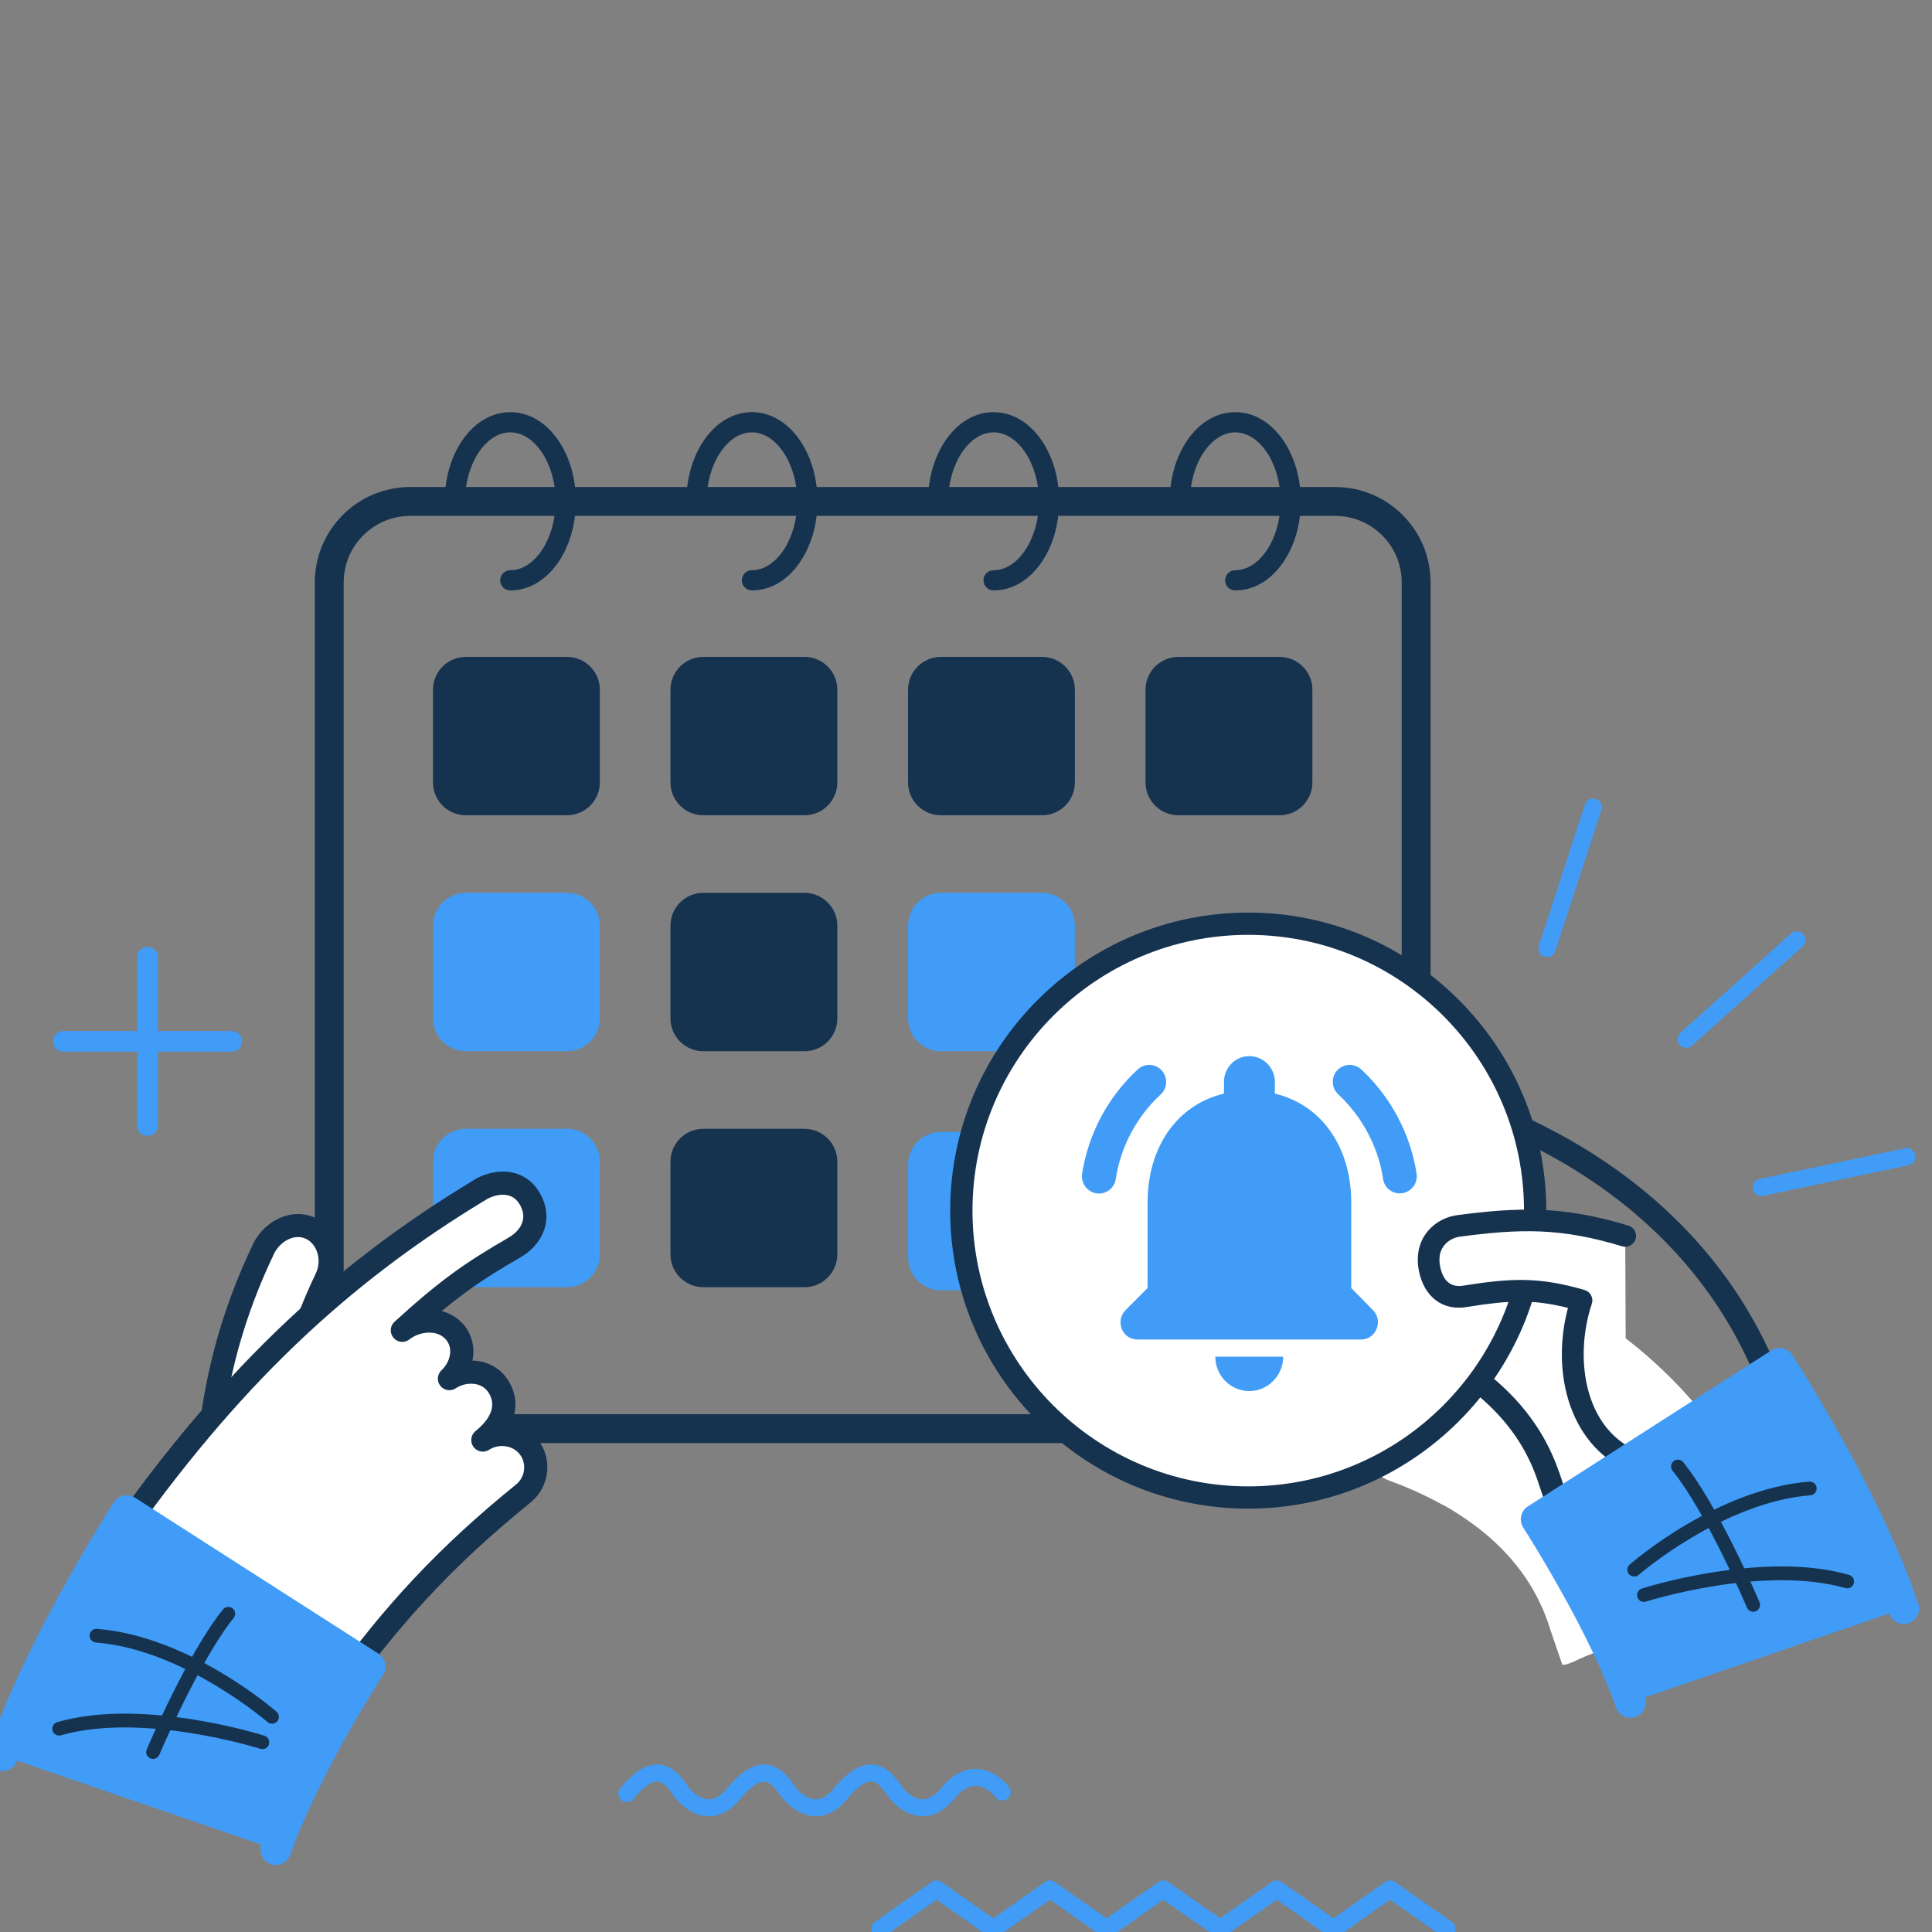 <?xml version="1.0" encoding="UTF-8" standalone="no"?>
<svg width="150" height="150" viewBox="0 0 150 150" fill="none" xmlns="http://www.w3.org/2000/svg">
<rect x="0" y="0" width="150" height="150" fill="#808080" stroke="none"/>
<g clip-path="url(#clip0_146_127)">
<path d="M60.678 139.497C60.678 139.497 61.69 140.932 63.227 141.005C64.152 141.05 65.011 140.602 65.773 139.673C66.724 138.52 67.323 138.296 67.656 138.312C68.149 138.334 68.597 138.94 68.975 139.5C68.985 139.513 69.984 140.935 71.524 141.008C72.45 141.053 73.308 140.605 74.07 139.676C74.64 138.981 75.213 138.635 75.767 138.648C76.625 138.664 77.279 139.51 77.291 139.529C77.509 139.817 77.919 139.878 78.21 139.663C78.502 139.449 78.563 139.036 78.345 138.744C78.303 138.687 77.311 137.374 75.805 137.335C74.822 137.31 73.897 137.819 73.052 138.844C72.574 139.423 72.088 139.711 71.607 139.699C70.89 139.679 70.234 139.001 70.057 138.76C69.625 138.12 68.905 137.06 67.713 137.002C66.775 136.957 65.805 137.56 64.751 138.844C64.274 139.423 63.787 139.711 63.307 139.699C62.593 139.679 61.936 139.001 61.757 138.76C61.325 138.12 60.604 137.06 59.413 137.002C58.475 136.957 57.504 137.56 56.451 138.844C55.974 139.423 55.487 139.711 55.007 139.699C54.289 139.679 53.636 139.001 53.457 138.76C53.024 138.12 52.304 137.06 51.113 137.002C50.174 136.957 49.204 137.56 48.151 138.844C48.048 138.965 48 139.113 48 139.26C48 139.449 48.083 139.638 48.24 139.769C48.522 140 48.935 139.958 49.166 139.679C50.114 138.527 50.716 138.302 51.049 138.318C51.542 138.341 51.99 138.946 52.368 139.507C52.377 139.519 53.377 140.941 54.917 141.015C55.842 141.06 56.701 140.611 57.463 139.683C58.411 138.53 59.013 138.306 59.346 138.322C59.839 138.344 60.287 138.949 60.665 139.51L60.678 139.497Z" fill="#409CF7"/>
<path d="M147.903 89.152L136.618 91.531C136.497 91.557 136.394 91.612 136.308 91.688C136.135 91.842 136.045 92.085 136.096 92.329C136.173 92.691 136.529 92.924 136.894 92.848L148.179 90.468C148.544 90.391 148.774 90.036 148.701 89.674C148.624 89.309 148.265 89.079 147.903 89.155V89.152Z" fill="#409CF7"/>
<path d="M130.418 81.134C130.664 81.41 131.09 81.435 131.366 81.186L139.951 73.484C140.23 73.234 140.252 72.811 140.002 72.536C139.752 72.261 139.33 72.235 139.051 72.485L130.466 80.186C130.19 80.436 130.165 80.862 130.415 81.138L130.418 81.134Z" fill="#409CF7"/>
<path d="M120.751 73.843L124.334 62.882C124.449 62.529 124.257 62.148 123.905 62.033C123.668 61.956 123.421 62.017 123.245 62.174C123.162 62.248 123.095 62.347 123.056 62.465L119.473 73.427C119.358 73.782 119.55 74.16 119.902 74.275C120.254 74.391 120.635 74.199 120.751 73.843Z" fill="#409CF7"/>
<path d="M103.663 112.038H31.848C27.762 112.038 24.441 108.715 24.441 104.632V45.219C24.441 41.133 27.765 37.812 31.848 37.812H103.663C107.749 37.812 111.07 41.136 111.07 45.219V104.632C111.07 108.718 107.746 112.038 103.663 112.038ZM31.848 40.054C28.998 40.054 26.683 42.373 26.683 45.219V104.632C26.683 107.482 29.002 109.797 31.848 109.797H103.663C106.51 109.797 108.828 107.478 108.828 104.632V45.219C108.828 42.369 106.51 40.054 103.663 40.054H31.848Z" fill="#15324F"/>
<path d="M36.169 51H44.018C45.427 51 46.571 52.143 46.571 53.552V60.745C46.571 62.154 45.427 63.297 44.018 63.297H36.169C34.76 63.297 33.617 62.154 33.617 60.745V53.552C33.617 52.143 34.76 51 36.169 51Z" fill="#15324F"/>
<path d="M54.61 51H62.459C63.868 51 65.011 52.143 65.011 53.552V60.745C65.011 62.154 63.868 63.297 62.459 63.297H54.607C53.198 63.297 52.055 62.154 52.055 60.745V53.552C52.055 52.143 53.198 51 54.607 51H54.61Z" fill="#15324F"/>
<path d="M73.052 51H80.901C82.31 51 83.453 52.143 83.453 53.552V60.745C83.453 62.154 82.31 63.297 80.901 63.297H73.052C71.643 63.297 70.5 62.154 70.5 60.745V53.555C70.5 52.146 71.643 51.003 73.052 51.003V51Z" fill="#15324F"/>
<path d="M91.493 51H99.342C100.751 51 101.894 52.143 101.894 53.552V60.745C101.894 62.154 100.751 63.297 99.342 63.297H91.49C90.081 63.297 88.938 62.154 88.938 60.745V53.552C88.938 52.143 90.081 51 91.49 51H91.493Z" fill="#15324F"/>
<path d="M36.169 69.32H44.018C45.427 69.32 46.571 70.463 46.571 71.873V79.065C46.571 80.474 45.427 81.617 44.018 81.617H36.169C34.76 81.617 33.617 80.474 33.617 79.065V71.873C33.617 70.463 34.76 69.32 36.169 69.32Z" fill="#409CF7"/>
<path d="M54.61 69.32H62.459C63.868 69.32 65.011 70.463 65.011 71.873V79.065C65.011 80.474 63.868 81.617 62.459 81.617H54.607C53.198 81.617 52.055 80.474 52.055 79.065V71.873C52.055 70.463 53.198 69.32 54.607 69.32H54.61Z" fill="#15324F"/>
<path d="M73.052 69.32H80.901C82.31 69.32 83.453 70.463 83.453 71.873V79.065C83.453 80.474 82.31 81.617 80.901 81.617H73.052C71.643 81.617 70.5 80.474 70.5 79.065V71.873C70.5 70.463 71.643 69.32 73.052 69.32Z" fill="#409CF7"/>
<path d="M91.494 83.102H99.343C100.751 83.102 101.895 84.245 101.895 85.654V92.846C101.895 94.255 100.751 95.398 99.343 95.398H91.494C90.085 95.398 88.941 94.255 88.941 92.846V85.654C88.941 84.245 90.085 83.102 91.494 83.102Z" fill="#409CF7"/>
<path d="M73.053 87.883H80.905C82.314 87.883 83.457 89.026 83.457 90.435V97.627C83.457 99.036 82.314 100.18 80.905 100.18H73.056C71.647 100.18 70.504 99.036 70.504 97.627V90.435C70.504 89.026 71.647 87.883 73.056 87.883H73.053Z" fill="#409CF7"/>
<path d="M91.494 101.664H99.343C100.751 101.664 101.895 102.807 101.895 104.216V111.409C101.895 112.818 100.751 113.961 99.343 113.961H91.494C90.085 113.961 88.941 112.818 88.941 111.409V104.216C88.941 102.807 90.085 101.664 91.494 101.664Z" fill="#409CF7"/>
<path d="M36.169 87.641H44.018C45.427 87.641 46.571 88.784 46.571 90.193V97.385C46.571 98.794 45.427 99.937 44.018 99.937H36.169C34.76 99.937 33.617 98.794 33.617 97.385V90.193C33.617 88.784 34.76 87.641 36.169 87.641Z" fill="#409CF7"/>
<path d="M54.61 87.641H62.459C63.868 87.641 65.011 88.784 65.011 90.193V97.385C65.011 98.794 63.868 99.937 62.459 99.937H54.607C53.198 99.937 52.055 98.794 52.055 97.385V90.193C52.055 88.784 53.198 87.641 54.607 87.641H54.61Z" fill="#15324F"/>
<path d="M39.62 45.84C39.187 45.84 38.835 45.488 38.835 45.056C38.835 44.623 39.187 44.271 39.62 44.271C41.528 44.271 43.139 41.821 43.139 38.92C43.139 36.019 41.525 33.569 39.62 33.569C37.714 33.569 36.1 36.019 36.1 38.92C36.1 39.352 35.748 39.705 35.316 39.705C34.883 39.705 34.531 39.352 34.531 38.92C34.531 37.12 35.031 35.42 35.934 34.13C36.898 32.756 38.208 32 39.62 32C41.032 32 42.342 32.756 43.306 34.13C44.212 35.42 44.708 37.12 44.708 38.92C44.708 40.72 44.209 42.42 43.306 43.711C42.342 45.085 41.032 45.84 39.62 45.84Z" fill="#15324F"/>
<path d="M58.38 45.84C57.947 45.84 57.595 45.488 57.595 45.056C57.595 44.623 57.947 44.271 58.38 44.271C60.288 44.271 61.899 41.821 61.899 38.92C61.899 36.019 60.288 33.569 58.38 33.569C56.471 33.569 54.86 36.019 54.86 38.92C54.86 39.352 54.508 39.705 54.076 39.705C53.643 39.705 53.291 39.352 53.291 38.92C53.291 37.12 53.791 35.42 54.694 34.13C55.657 32.756 56.967 32 58.38 32C59.792 32 61.101 32.756 62.065 34.13C62.972 35.42 63.468 37.12 63.468 38.92C63.468 40.72 62.968 42.42 62.065 43.711C61.101 45.085 59.792 45.84 58.38 45.84Z" fill="#15324F"/>
<path d="M77.141 45.84C76.709 45.84 76.357 45.488 76.357 45.056C76.357 44.623 76.709 44.271 77.141 44.271C79.05 44.271 80.664 41.821 80.664 38.92C80.664 36.019 79.053 33.569 77.141 33.569C75.229 33.569 73.622 36.019 73.622 38.92C73.622 39.352 73.27 39.705 72.837 39.705C72.405 39.705 72.053 39.352 72.053 38.92C72.053 37.12 72.552 35.42 73.455 34.13C74.419 32.756 75.729 32 77.141 32C78.553 32 79.863 32.756 80.827 34.13C81.733 35.42 82.23 37.12 82.23 38.92C82.23 40.72 81.73 42.42 80.827 43.711C79.863 45.085 78.553 45.84 77.141 45.84Z" fill="#15324F"/>
<path d="M95.905 45.84C95.472 45.84 95.12 45.488 95.12 45.056C95.12 44.623 95.472 44.271 95.905 44.271C97.813 44.271 99.424 41.821 99.424 38.92C99.424 36.019 97.813 33.569 95.905 33.569C93.996 33.569 92.385 36.019 92.385 38.92C92.385 39.352 92.033 39.705 91.601 39.705C91.169 39.705 90.816 39.352 90.816 38.92C90.816 37.12 91.313 35.42 92.219 34.13C93.183 32.756 94.493 32 95.905 32C97.317 32 98.627 32.756 99.591 34.13C100.497 35.42 100.993 37.12 100.993 38.92C100.993 40.72 100.497 42.42 99.591 43.711C98.627 45.085 97.317 45.84 95.905 45.84Z" fill="#15324F"/>
<path d="M112.715 149.21L108.312 146.122C108.082 145.959 107.771 145.959 107.541 146.122L103.525 148.937L99.509 146.122C99.279 145.959 98.968 145.959 98.737 146.122L94.722 148.937L90.706 146.122C90.475 145.959 90.165 145.959 89.934 146.122L85.919 148.937L81.903 146.122C81.672 145.959 81.362 145.959 81.131 146.122L77.115 148.937L73.1 146.122C72.869 145.959 72.559 145.959 72.328 146.122L67.925 149.21C67.621 149.424 67.547 149.844 67.762 150.145C67.893 150.33 68.101 150.433 68.312 150.433C68.447 150.433 68.581 150.394 68.7 150.311L72.716 147.496L76.731 150.311C76.962 150.474 77.272 150.474 77.503 150.311L81.519 147.496L85.534 150.311C85.765 150.474 86.076 150.474 86.306 150.311L90.322 147.496L94.338 150.311C94.568 150.474 94.879 150.474 95.109 150.311L99.125 147.496L103.141 150.311C103.371 150.474 103.682 150.474 103.912 150.311L107.928 147.496L111.944 150.311C112.248 150.526 112.667 150.452 112.882 150.148C113.096 149.844 113.023 149.424 112.719 149.213L112.715 149.21Z" fill="#409CF7"/>
<path d="M12.26 87.387V74.312C12.26 73.867 11.901 73.508 11.456 73.508C11.011 73.508 10.652 73.867 10.652 74.312V87.387C10.652 87.832 11.011 88.19 11.456 88.19C11.901 88.19 12.26 87.832 12.26 87.387Z" fill="#409CF7"/>
<path d="M17.992 80.047H4.917C4.472 80.047 4.113 80.409 4.113 80.851C4.113 81.293 4.472 81.654 4.917 81.654H17.992C18.434 81.654 18.796 81.296 18.796 80.851C18.796 80.406 18.437 80.047 17.992 80.047Z" fill="#409CF7"/>
<path d="M25.309 99.285C25.959 97.975 25.613 96.243 24.339 95.481C22.93 94.635 21.188 95.51 20.493 96.896C17.988 102.1 16.56 107.477 16.15 113.238C17.941 113.321 19.731 113.407 21.521 113.503C21.892 108.479 23.135 103.829 25.309 99.285Z" fill="white"/>
<path d="M15.485 113.835C15.325 113.652 15.241 113.415 15.261 113.175C15.677 107.289 17.124 101.836 19.686 96.51C19.686 96.504 19.689 96.501 19.692 96.498C20.112 95.662 20.836 94.967 21.678 94.586C22.626 94.157 23.631 94.147 24.515 94.567C24.611 94.611 24.71 94.663 24.8 94.72C26.404 95.684 26.994 97.91 26.113 99.687C23.987 104.132 22.776 108.676 22.414 113.579C22.379 114.065 21.96 114.434 21.473 114.408C19.747 114.315 17.944 114.225 16.112 114.142C15.991 114.136 15.875 114.107 15.77 114.059C15.661 114.008 15.565 113.934 15.485 113.844V113.835ZM24.502 98.899C24.502 98.899 24.506 98.89 24.509 98.886C24.98 97.945 24.691 96.738 23.881 96.251C23.84 96.225 23.795 96.203 23.75 96.18C22.84 95.748 21.748 96.405 21.3 97.292C18.975 102.13 17.605 107.078 17.124 112.381C18.338 112.439 19.536 112.499 20.704 112.56C21.159 107.763 22.405 103.283 24.506 98.896L24.502 98.899Z" fill="#15324F"/>
<path d="M41.08 112.367C40.241 111.282 38.653 111.058 37.487 111.81C39.002 110.584 39.591 109.063 38.7 107.651C37.865 106.328 36.078 106.254 34.899 107.039C35.902 106.117 36.228 104.525 35.338 103.449C34.336 102.248 32.43 102.344 31.242 103.283C34.765 100.061 36.76 98.703 39.86 96.91C41.185 96.186 41.903 94.87 41.346 93.49C40.583 91.607 38.768 91.578 37.432 92.286C25.75 99.308 17.162 107.804 8.48 120.322C14.305 124.097 20.028 128.02 25.651 132.09C30.109 125.673 34.563 120.87 40.638 115.957C41.73 115.073 41.932 113.463 41.086 112.367H41.08Z" fill="white"/>
<path d="M25.117 132.816C19.536 128.778 13.772 124.826 7.985 121.073C7.78 120.942 7.639 120.731 7.591 120.494C7.543 120.254 7.598 120.007 7.735 119.808C16.676 106.916 25.415 98.452 36.963 91.513C36.976 91.503 36.992 91.497 37.004 91.49C37.776 91.084 38.628 90.901 39.406 90.978C40.671 91.106 41.651 91.878 42.166 93.149C42.865 94.866 42.109 96.688 40.293 97.687C38.048 98.987 36.399 100.047 34.298 101.789C34.984 101.972 35.579 102.346 36.021 102.875C36.668 103.653 36.88 104.662 36.681 105.635C36.774 105.635 36.864 105.645 36.953 105.654C38.016 105.76 38.903 106.298 39.454 107.169C40.133 108.245 40.191 109.414 39.669 110.531C40.517 110.691 41.26 111.14 41.785 111.815C42.929 113.295 42.663 115.463 41.19 116.654C35.211 121.49 30.782 126.258 26.376 132.598C26.238 132.797 26.027 132.931 25.79 132.97C25.71 132.983 25.63 132.986 25.55 132.979C25.393 132.963 25.246 132.906 25.114 132.813L25.117 132.816ZM37.971 112.562C37.571 112.821 37.036 112.719 36.758 112.334C36.479 111.95 36.55 111.412 36.918 111.111C38.506 109.827 38.349 108.78 37.936 108.13C37.616 107.624 37.126 107.476 36.774 107.441C36.297 107.393 35.791 107.518 35.387 107.787C34.997 108.046 34.475 107.96 34.186 107.592C33.898 107.223 33.943 106.695 34.286 106.378C34.916 105.798 35.23 104.735 34.641 104.024C34.308 103.627 33.857 103.502 33.533 103.473C32.938 103.413 32.268 103.611 31.791 103.989C31.413 104.29 30.866 104.236 30.552 103.867C30.238 103.499 30.273 102.948 30.629 102.625C34.222 99.339 36.239 97.969 39.403 96.137C39.409 96.137 39.416 96.131 39.422 96.124C40.219 95.689 40.921 94.856 40.505 93.828C40.242 93.175 39.822 92.829 39.224 92.768C38.801 92.727 38.317 92.832 37.859 93.069C26.783 99.73 18.332 107.841 9.734 120.077C15.03 123.529 20.301 127.142 25.425 130.834C29.764 124.711 34.18 120.02 40.059 115.264C40.777 114.685 40.911 113.634 40.36 112.92C40.079 112.555 39.656 112.328 39.169 112.277C38.743 112.235 38.317 112.337 37.965 112.565L37.971 112.562Z" fill="#15324F"/>
<path d="M9.845 117.288C9.845 117.288 9.665 117.573 9.351 118.069C9.05 118.553 8.624 119.238 8.135 120.061C7.148 121.707 5.88 123.916 4.67 126.222C4.372 126.805 4.071 127.384 3.779 127.964C3.635 128.259 3.494 128.55 3.35 128.835C3.209 129.123 3.068 129.402 2.937 129.693C2.671 130.27 2.409 130.821 2.169 131.359C1.932 131.906 1.708 132.422 1.499 132.899C1.301 133.395 1.115 133.853 0.955 134.257C0.875 134.462 0.798 134.65 0.731 134.827C0.664 135.012 0.603 135.182 0.545 135.339C0.324 135.957 0.199 136.309 0.199 136.309L21.418 143.601C21.418 143.601 21.488 143.402 21.613 143.057C21.642 142.97 21.677 142.874 21.712 142.772C21.757 142.659 21.805 142.541 21.856 142.416C21.959 142.16 22.074 141.868 22.199 141.555C22.737 140.267 23.582 138.461 24.543 136.626C25.504 134.791 26.564 132.944 27.38 131.586C27.787 130.904 28.133 130.347 28.37 129.962C28.6 129.594 28.735 129.386 28.735 129.386L9.845 117.281V117.288Z" fill="#409CF7"/>
<path d="M21.252 144.79C21.172 144.777 21.092 144.758 21.012 144.729C20.39 144.505 20.07 143.823 20.291 143.198L20.586 142.376C20.586 142.376 20.595 142.343 20.602 142.331L21.088 141.114C21.088 141.114 21.092 141.101 21.095 141.098C21.694 139.666 22.587 137.787 23.484 136.073C24.617 133.912 25.767 131.949 26.353 130.972C26.635 130.498 26.888 130.088 27.093 129.755L10.213 118.938C9.9 119.444 9.554 120.007 9.16 120.67C8.462 121.833 7.091 124.17 5.73 126.768C5.637 126.95 5.545 127.129 5.452 127.312C5.253 127.703 5.045 128.103 4.85 128.497L4.424 129.361C4.379 129.454 4.331 129.547 4.286 129.643C4.193 129.832 4.107 130.008 4.023 130.188C3.937 130.377 3.854 130.556 3.77 130.732C3.591 131.116 3.421 131.481 3.261 131.84L2.602 133.361L1.846 135.254L1.321 136.717C1.097 137.338 0.414 137.662 -0.207 137.441C-0.828 137.217 -1.151 136.535 -0.931 135.913L-0.399 134.427C-0.399 134.427 -0.389 134.408 -0.386 134.395L0.389 132.458C0.389 132.458 0.398 132.439 0.402 132.426L1.071 130.886C1.071 130.886 1.071 130.879 1.074 130.876C1.244 130.495 1.417 130.12 1.602 129.726C1.683 129.554 1.766 129.377 1.849 129.198C1.942 128.99 2.041 128.788 2.137 128.593C2.182 128.503 2.227 128.41 2.272 128.317L2.704 127.44C2.909 127.027 3.12 126.617 3.325 126.223C3.418 126.044 3.511 125.861 3.604 125.679C3.604 125.676 3.607 125.672 3.61 125.669C4.93 123.149 6.243 120.895 7.107 119.447C7.575 118.666 7.972 118.019 8.334 117.436L8.833 116.648C9.003 116.379 9.275 116.19 9.583 116.123C9.893 116.053 10.22 116.11 10.486 116.283L29.376 128.385C29.93 128.74 30.093 129.473 29.741 130.027L29.376 130.604C29.155 130.963 28.809 131.517 28.402 132.199C27.829 133.156 26.705 135.071 25.601 137.181C24.733 138.834 23.874 140.637 23.304 142.007L22.831 143.192L22.539 144.005C22.344 144.547 21.799 144.86 21.252 144.787V144.79Z" fill="#409CF7"/>
<path d="M11.709 136.537C11.709 136.537 11.683 136.528 11.674 136.521C11.405 136.406 11.277 136.095 11.392 135.826C11.52 135.522 14.559 128.375 17.313 124.955C17.499 124.727 17.832 124.692 18.059 124.875C18.287 125.057 18.325 125.393 18.139 125.621C15.478 128.922 12.401 136.166 12.369 136.239C12.26 136.499 11.968 136.624 11.709 136.537Z" fill="#15324F"/>
<path d="M4.511 134.742C4.313 134.714 4.137 134.569 4.079 134.361C3.999 134.079 4.162 133.785 4.444 133.705C7.262 132.898 10.829 132.834 15.047 133.509C18.169 134.009 20.439 134.733 20.535 134.765C20.814 134.854 20.968 135.152 20.878 135.434C20.788 135.713 20.491 135.866 20.209 135.777C20.119 135.748 11.118 132.904 4.735 134.726C4.659 134.749 4.585 134.752 4.511 134.742Z" fill="#15324F"/>
<path d="M21.042 133.825C20.946 133.812 20.85 133.77 20.77 133.7C20.706 133.642 14.244 128.07 7.445 127.522C7.154 127.5 6.936 127.244 6.959 126.949C6.981 126.658 7.237 126.44 7.532 126.463C14.689 127.039 21.196 132.659 21.471 132.899C21.692 133.091 21.715 133.428 21.523 133.648C21.401 133.789 21.218 133.85 21.046 133.825H21.042Z" fill="#15324F"/>
<path d="M137.697 122.505C137.927 122.445 138.11 122.256 138.206 121.977C138.299 121.698 138.305 121.353 138.199 121.023C138.199 121.023 138.155 120.888 138.074 120.635C138.033 120.51 137.985 120.353 137.924 120.171C137.863 119.988 137.786 119.78 137.703 119.543C137.37 118.608 136.848 117.273 136.07 115.733C135.292 114.195 134.261 112.45 132.97 110.737C132.326 109.879 131.628 109.024 130.879 108.201C130.13 107.378 129.335 106.584 128.512 105.834C126.87 104.329 125.118 103.023 123.43 101.931C121.743 100.835 120.119 99.971 118.717 99.289C117.311 98.613 116.123 98.123 115.287 97.8C114.867 97.64 114.541 97.515 114.313 97.435C114.089 97.355 113.968 97.31 113.968 97.31C113.91 97.29 113.852 97.271 113.795 97.258L113.574 97.182C112.591 96.839 111.582 96.884 110.788 97.22C109.99 97.556 109.404 98.181 109.193 98.981C109.084 99.398 109.084 99.82 109.167 100.23L109.078 100.205C108.171 99.961 107.233 100.07 106.474 100.506C105.734 100.928 105.261 101.607 105.123 102.389C105.011 103.01 105.116 103.625 105.36 104.166C105.606 104.707 105.991 105.181 106.477 105.524C106.151 105.882 105.917 106.331 105.802 106.83C105.654 107.483 105.718 108.133 105.933 108.7C106.148 109.267 106.506 109.754 106.977 110.09C106.686 110.43 106.468 110.846 106.337 111.313C106.116 112.114 106.189 112.911 106.455 113.558C106.721 114.208 107.179 114.708 107.79 114.929C107.79 114.929 108.069 115.028 108.479 115.185C108.889 115.345 109.43 115.566 109.952 115.803C110.477 116.04 110.989 116.293 111.364 116.488C111.55 116.588 111.704 116.671 111.812 116.728C111.918 116.789 111.979 116.821 111.979 116.821C112.017 116.844 112.059 116.86 112.101 116.873C112.101 116.873 112.152 116.901 112.245 116.953C112.338 117.007 112.469 117.084 112.642 117.186C112.978 117.391 113.455 117.686 113.99 118.064C114.528 118.442 115.124 118.896 115.71 119.412C116.292 119.931 116.869 120.504 117.384 121.106C117.897 121.708 118.358 122.336 118.742 122.947C119.123 123.559 119.431 124.158 119.674 124.686C119.914 125.215 120.081 125.676 120.196 126.002C120.257 126.162 120.292 126.297 120.321 126.387C120.35 126.476 121.275 129.189 121.275 129.189C121.371 129.506 122.915 128.609 123.395 128.481L137.687 122.505H137.697Z" fill="white"/>
<path d="M121.412 118.722C120.948 118.722 120.566 118.456 120.429 118.04C120.272 117.582 119.542 115.442 119.478 115.244C119.465 115.205 119.449 115.157 119.433 115.103C119.41 115.033 119.391 114.962 119.359 114.885V114.872C119.228 114.52 119.077 114.104 118.86 113.627C118.6 113.06 118.306 112.509 117.982 111.99C117.617 111.411 117.188 110.825 116.704 110.258C116.253 109.733 115.721 109.192 115.116 108.654C114.617 108.215 114.063 107.779 113.477 107.369C112.967 107.014 112.519 106.735 112.183 106.53L111.738 106.271C111.67 106.245 111.606 106.217 111.546 106.181L111.385 106.092L110.947 105.855C110.534 105.637 110.034 105.397 109.589 105.195C108.993 104.926 108.436 104.702 108.158 104.593C107.933 104.507 107.754 104.439 107.639 104.398L107.491 104.343C106.665 104.042 106.006 103.379 105.634 102.47C105.275 101.589 105.221 100.587 105.48 99.646C105.564 99.344 105.676 99.063 105.817 98.797C105.516 98.448 105.272 98.038 105.103 97.587C104.814 96.818 104.757 95.992 104.936 95.201C105.013 94.861 105.135 94.535 105.298 94.234C104.994 93.901 104.738 93.52 104.552 93.103C104.216 92.36 104.113 91.563 104.251 90.798C104.437 89.751 105.09 88.838 106.041 88.297C106.694 87.922 107.466 87.73 108.25 87.752C108.27 87.608 108.298 87.464 108.337 87.32C108.616 86.27 109.384 85.411 110.45 84.96C110.982 84.736 111.59 84.617 112.205 84.617C112.769 84.617 113.332 84.713 113.877 84.902L114.053 84.963C114.127 84.982 114.2 85.005 114.271 85.027L114.623 85.155C114.847 85.235 115.18 85.36 115.613 85.527C116.769 85.975 117.944 86.487 119.106 87.044C120.851 87.89 122.427 88.774 123.919 89.741C125.815 90.967 127.567 92.312 129.12 93.734C129.962 94.503 130.779 95.319 131.544 96.158C132.261 96.943 132.985 97.817 133.693 98.758C134.877 100.334 135.947 102.057 136.873 103.889C137.513 105.15 138.061 106.431 138.551 107.802L138.621 108C138.679 108.164 138.733 108.311 138.778 108.445L139.056 109.307C139.217 109.806 139.217 110.344 139.056 110.818C138.871 111.36 138.487 111.75 138 111.904L123.695 117.886L123.634 117.902C123.538 117.927 123.231 118.072 123.023 118.168C122.296 118.504 121.825 118.709 121.415 118.709L121.412 118.722ZM121.044 114.264C121.092 114.389 121.124 114.498 121.149 114.578C121.159 114.61 121.168 114.635 121.175 114.661L121.181 114.68C121.204 114.748 121.553 115.776 121.879 116.733C122.024 116.669 122.164 116.605 122.27 116.557C122.642 116.384 122.895 116.272 123.106 116.205L137.359 110.245C137.385 110.162 137.395 110.021 137.343 109.87L137.068 109.019C137.029 108.9 136.981 108.766 136.927 108.618L136.853 108.413C136.389 107.113 135.87 105.903 135.265 104.708C134.388 102.973 133.372 101.336 132.252 99.847C131.579 98.951 130.894 98.121 130.215 97.378C129.488 96.581 128.71 95.803 127.906 95.07C126.427 93.712 124.755 92.431 122.943 91.255C121.511 90.327 120 89.481 118.325 88.668C117.207 88.13 116.074 87.64 114.962 87.208C114.546 87.048 114.223 86.926 114.011 86.849L113.662 86.724C113.662 86.724 113.621 86.712 113.598 86.705L113.547 86.692L113.278 86.599C112.923 86.475 112.561 86.414 112.196 86.414C111.831 86.414 111.453 86.484 111.136 86.619C110.575 86.852 110.194 87.269 110.06 87.784C109.989 88.05 109.983 88.332 110.044 88.623L110.342 90.058L108.843 89.648C108.609 89.584 108.366 89.552 108.126 89.552C107.69 89.552 107.277 89.658 106.925 89.859C106.428 90.144 106.102 90.59 106.009 91.121C105.935 91.528 105.996 91.96 106.182 92.373C106.361 92.773 106.646 93.116 107.002 93.369L107.828 93.955L107.149 94.704C106.925 94.954 106.761 95.265 106.685 95.607C106.582 96.056 106.617 96.526 106.781 96.965C106.934 97.372 107.184 97.711 107.508 97.939L108.302 98.509L107.668 99.252C107.456 99.498 107.303 99.793 107.21 100.132C107.056 100.693 107.085 101.288 107.293 101.801C107.418 102.102 107.655 102.496 108.087 102.662C108.215 102.704 108.423 102.784 108.808 102.931C109.105 103.046 109.698 103.283 110.329 103.572C110.803 103.786 111.334 104.045 111.786 104.279L112.388 104.606L112.449 104.622L112.859 104.856L113.112 105.003C113.47 105.224 113.957 105.525 114.511 105.912C115.148 106.361 115.753 106.835 116.307 107.321C116.977 107.917 117.569 108.516 118.072 109.105C118.613 109.739 119.093 110.396 119.507 111.052C119.872 111.638 120.205 112.259 120.493 112.897C120.759 113.479 120.941 113.995 121.04 114.277L121.044 114.264Z" fill="#15324F"/>
<path d="M96.912 116.261C109.214 116.261 119.187 106.288 119.187 93.986C119.187 81.684 109.214 71.711 96.912 71.711C84.61 71.711 74.637 81.684 74.637 93.986C74.637 106.288 84.61 116.261 96.912 116.261Z" fill="white"/>
<path d="M96.913 117.131C84.155 117.131 73.773 106.749 73.773 93.991C73.773 81.233 84.155 70.852 96.913 70.852C109.671 70.852 120.053 81.233 120.053 93.991C120.053 106.749 109.671 117.131 96.913 117.131ZM96.913 72.581C85.106 72.581 75.503 82.184 75.503 93.991C75.503 105.798 85.106 115.402 96.913 115.402C108.72 115.402 118.324 105.798 118.324 93.991C118.324 82.184 108.72 72.581 96.913 72.581Z" fill="#15324F"/>
<path d="M104.91 100V93.333C104.91 89.24 102.749 85.813 98.981 84.907V84C98.981 82.893 98.085 82 96.992 82C95.898 82 95.029 82.893 95.029 84V84.907C91.248 85.813 89.1 89.227 89.1 93.333V100L87.387 101.72C86.557 102.56 87.137 104 88.31 104H105.661C106.834 104 107.427 102.56 106.597 101.72L104.91 100ZM96.992 108C98.441 108 99.627 106.8 99.627 105.333H94.357C94.357 106.041 94.635 106.719 95.129 107.219C95.623 107.719 96.293 108 96.992 108ZM90.115 84.973C90.668 84.467 90.681 83.6 90.154 83.067C89.912 82.823 89.585 82.684 89.244 82.679C88.902 82.674 88.572 82.803 88.323 83.04C86.024 85.162 84.505 88.01 84.015 91.12C83.896 91.933 84.515 92.667 85.332 92.667C85.965 92.667 86.518 92.2 86.623 91.56C87.011 89.026 88.243 86.702 90.115 84.973ZM105.701 83.04C105.174 82.547 104.357 82.56 103.856 83.067C103.329 83.6 103.356 84.453 103.896 84.96C105.714 86.653 106.992 88.96 107.387 91.547C107.479 92.187 108.033 92.653 108.678 92.653C109.482 92.653 110.114 91.92 109.983 91.107C109.482 87.947 107.94 85.133 105.701 83.04Z" fill="#409CF7"/>
<path d="M113.131 95.198C118.005 94.544 121.319 94.483 126.183 95.96L126.254 113.172C122.273 111.058 121.252 105.576 122.795 100.965C119.33 99.943 117.214 100.094 113.822 100.635C112.509 100.888 111.334 100.228 110.992 98.493C110.62 96.613 111.792 95.434 113.134 95.194L113.131 95.198Z" fill="white"/>
<path d="M126.251 114.01C126.552 114.01 126.844 113.847 126.994 113.565C127.212 113.155 127.055 112.646 126.645 112.428C122.895 110.44 122.271 105.175 123.587 101.23C123.661 101.012 123.641 100.778 123.536 100.573C123.43 100.372 123.248 100.221 123.027 100.157C119.552 99.135 117.339 99.222 113.686 99.805C112.68 100 112.04 99.488 111.812 98.332C111.691 97.72 111.771 97.198 112.056 96.785C112.318 96.397 112.76 96.122 113.263 96.026C118.082 95.379 121.211 95.328 125.938 96.763C126.383 96.897 126.85 96.647 126.985 96.202C127.119 95.757 126.869 95.29 126.424 95.155C121.425 93.634 117.986 93.695 113.016 94.361C113.003 94.361 112.991 94.364 112.978 94.367C112.027 94.54 111.181 95.075 110.663 95.837C110.125 96.625 109.952 97.602 110.16 98.658C110.57 100.727 112.068 101.829 113.974 101.46C117.106 100.961 119.011 100.852 121.736 101.547C121.144 103.779 121.102 106.116 121.634 108.211C122.287 110.789 123.786 112.816 125.854 113.911C125.979 113.978 126.114 114.01 126.248 114.01H126.251Z" fill="#15324F"/>
<path d="M138.155 105.858C138.155 105.858 138.334 106.143 138.648 106.639C138.949 107.123 139.375 107.808 139.865 108.631C140.851 110.277 142.119 112.487 143.33 114.792C143.627 115.375 143.928 115.955 144.22 116.534C144.364 116.829 144.505 117.12 144.649 117.405C144.79 117.694 144.931 117.972 145.062 118.264C145.328 118.84 145.59 119.391 145.831 119.929C146.068 120.476 146.292 120.992 146.5 121.469C146.698 121.965 146.884 122.423 147.044 122.827C147.124 123.032 147.201 123.221 147.268 123.397C147.336 123.583 147.397 123.752 147.454 123.909C147.675 124.527 147.803 124.88 147.803 124.88L126.585 132.171C126.585 132.171 126.514 131.973 126.389 131.627C126.361 131.54 126.325 131.444 126.29 131.342C126.245 131.23 126.197 131.111 126.146 130.986C126.044 130.73 125.928 130.439 125.803 130.125C125.265 128.838 124.42 127.032 123.459 125.197C122.499 123.362 121.439 121.514 120.622 120.156C120.215 119.474 119.87 118.917 119.633 118.533C119.402 118.164 119.268 117.956 119.268 117.956L138.158 105.852L138.155 105.858Z" fill="#409CF7"/>
<path d="M126.749 133.36C126.829 133.348 126.909 133.328 126.989 133.299C127.611 133.075 127.931 132.393 127.71 131.769L127.415 130.946C127.415 130.946 127.406 130.914 127.399 130.901L126.913 129.684C126.913 129.684 126.909 129.671 126.906 129.668C126.307 128.237 125.414 126.357 124.517 124.644C123.384 122.482 122.234 120.519 121.648 119.542C121.366 119.068 121.113 118.659 120.908 118.326L137.788 107.508C138.101 108.014 138.447 108.578 138.841 109.241C139.539 110.403 140.91 112.741 142.271 115.338C142.364 115.52 142.457 115.7 142.549 115.882C142.748 116.273 142.956 116.673 143.151 117.067L143.577 117.932C143.622 118.025 143.67 118.117 143.715 118.213C143.808 118.402 143.894 118.579 143.978 118.758C144.064 118.947 144.147 119.126 144.231 119.302C144.41 119.687 144.58 120.052 144.74 120.41L145.399 121.931L146.155 123.824L146.68 125.287C146.905 125.909 147.587 126.232 148.208 126.011C148.829 125.787 149.153 125.105 148.932 124.484L148.4 122.998C148.4 122.998 148.39 122.978 148.387 122.966L147.612 121.028C147.612 121.028 147.603 121.009 147.599 120.996L146.93 119.456C146.93 119.456 146.93 119.45 146.927 119.446C146.757 119.065 146.584 118.691 146.399 118.297C146.319 118.124 146.235 117.948 146.152 117.768C146.059 117.56 145.96 117.358 145.864 117.163C145.819 117.073 145.774 116.981 145.729 116.888L145.297 116.01C145.092 115.597 144.881 115.187 144.676 114.793C144.583 114.614 144.49 114.432 144.397 114.249C144.397 114.246 144.394 114.243 144.391 114.239C143.071 111.719 141.758 109.465 140.894 108.017C140.426 107.236 140.029 106.589 139.667 106.006L139.168 105.219C138.998 104.95 138.726 104.761 138.418 104.693C138.108 104.623 137.781 104.681 137.515 104.854L118.625 116.955C118.071 117.31 117.908 118.044 118.26 118.598L118.625 119.174C118.846 119.533 119.192 120.087 119.599 120.769C120.172 121.726 121.296 123.641 122.401 125.752C123.268 127.404 124.127 129.207 124.697 130.578L125.171 131.762L125.462 132.576C125.657 133.117 126.202 133.431 126.749 133.357V133.36Z" fill="#409CF7"/>
<path d="M136.29 125.108C136.29 125.108 136.316 125.098 136.326 125.092C136.595 124.976 136.723 124.666 136.607 124.397C136.479 124.092 133.44 116.945 130.686 113.525C130.501 113.298 130.168 113.262 129.94 113.445C129.713 113.627 129.675 113.964 129.86 114.191C132.521 117.493 135.599 124.736 135.631 124.81C135.74 125.069 136.031 125.194 136.29 125.108Z" fill="#15324F"/>
<path d="M143.494 123.313C143.693 123.284 143.869 123.14 143.926 122.932C144.006 122.65 143.843 122.355 143.561 122.275C140.743 121.468 137.176 121.404 132.958 122.08C129.836 122.579 127.566 123.303 127.47 123.335C127.191 123.425 127.037 123.723 127.127 124.004C127.217 124.283 127.515 124.437 127.796 124.347C127.886 124.318 136.888 121.475 143.27 123.297C143.347 123.319 143.42 123.322 143.494 123.313Z" fill="#15324F"/>
<path d="M126.959 122.395C127.055 122.382 127.151 122.34 127.231 122.27C127.295 122.212 133.757 116.64 140.555 116.093C140.847 116.07 141.065 115.814 141.042 115.52C141.02 115.228 140.764 115.01 140.469 115.033C133.312 115.609 126.805 121.229 126.529 121.469C126.308 121.662 126.286 121.998 126.478 122.219C126.6 122.36 126.782 122.421 126.955 122.395H126.959Z" fill="#15324F"/>
</g>
<defs>
<clipPath id="clip0_146_127">
<rect width="150" height="150" fill="white"/>
</clipPath>
</defs>
</svg>
